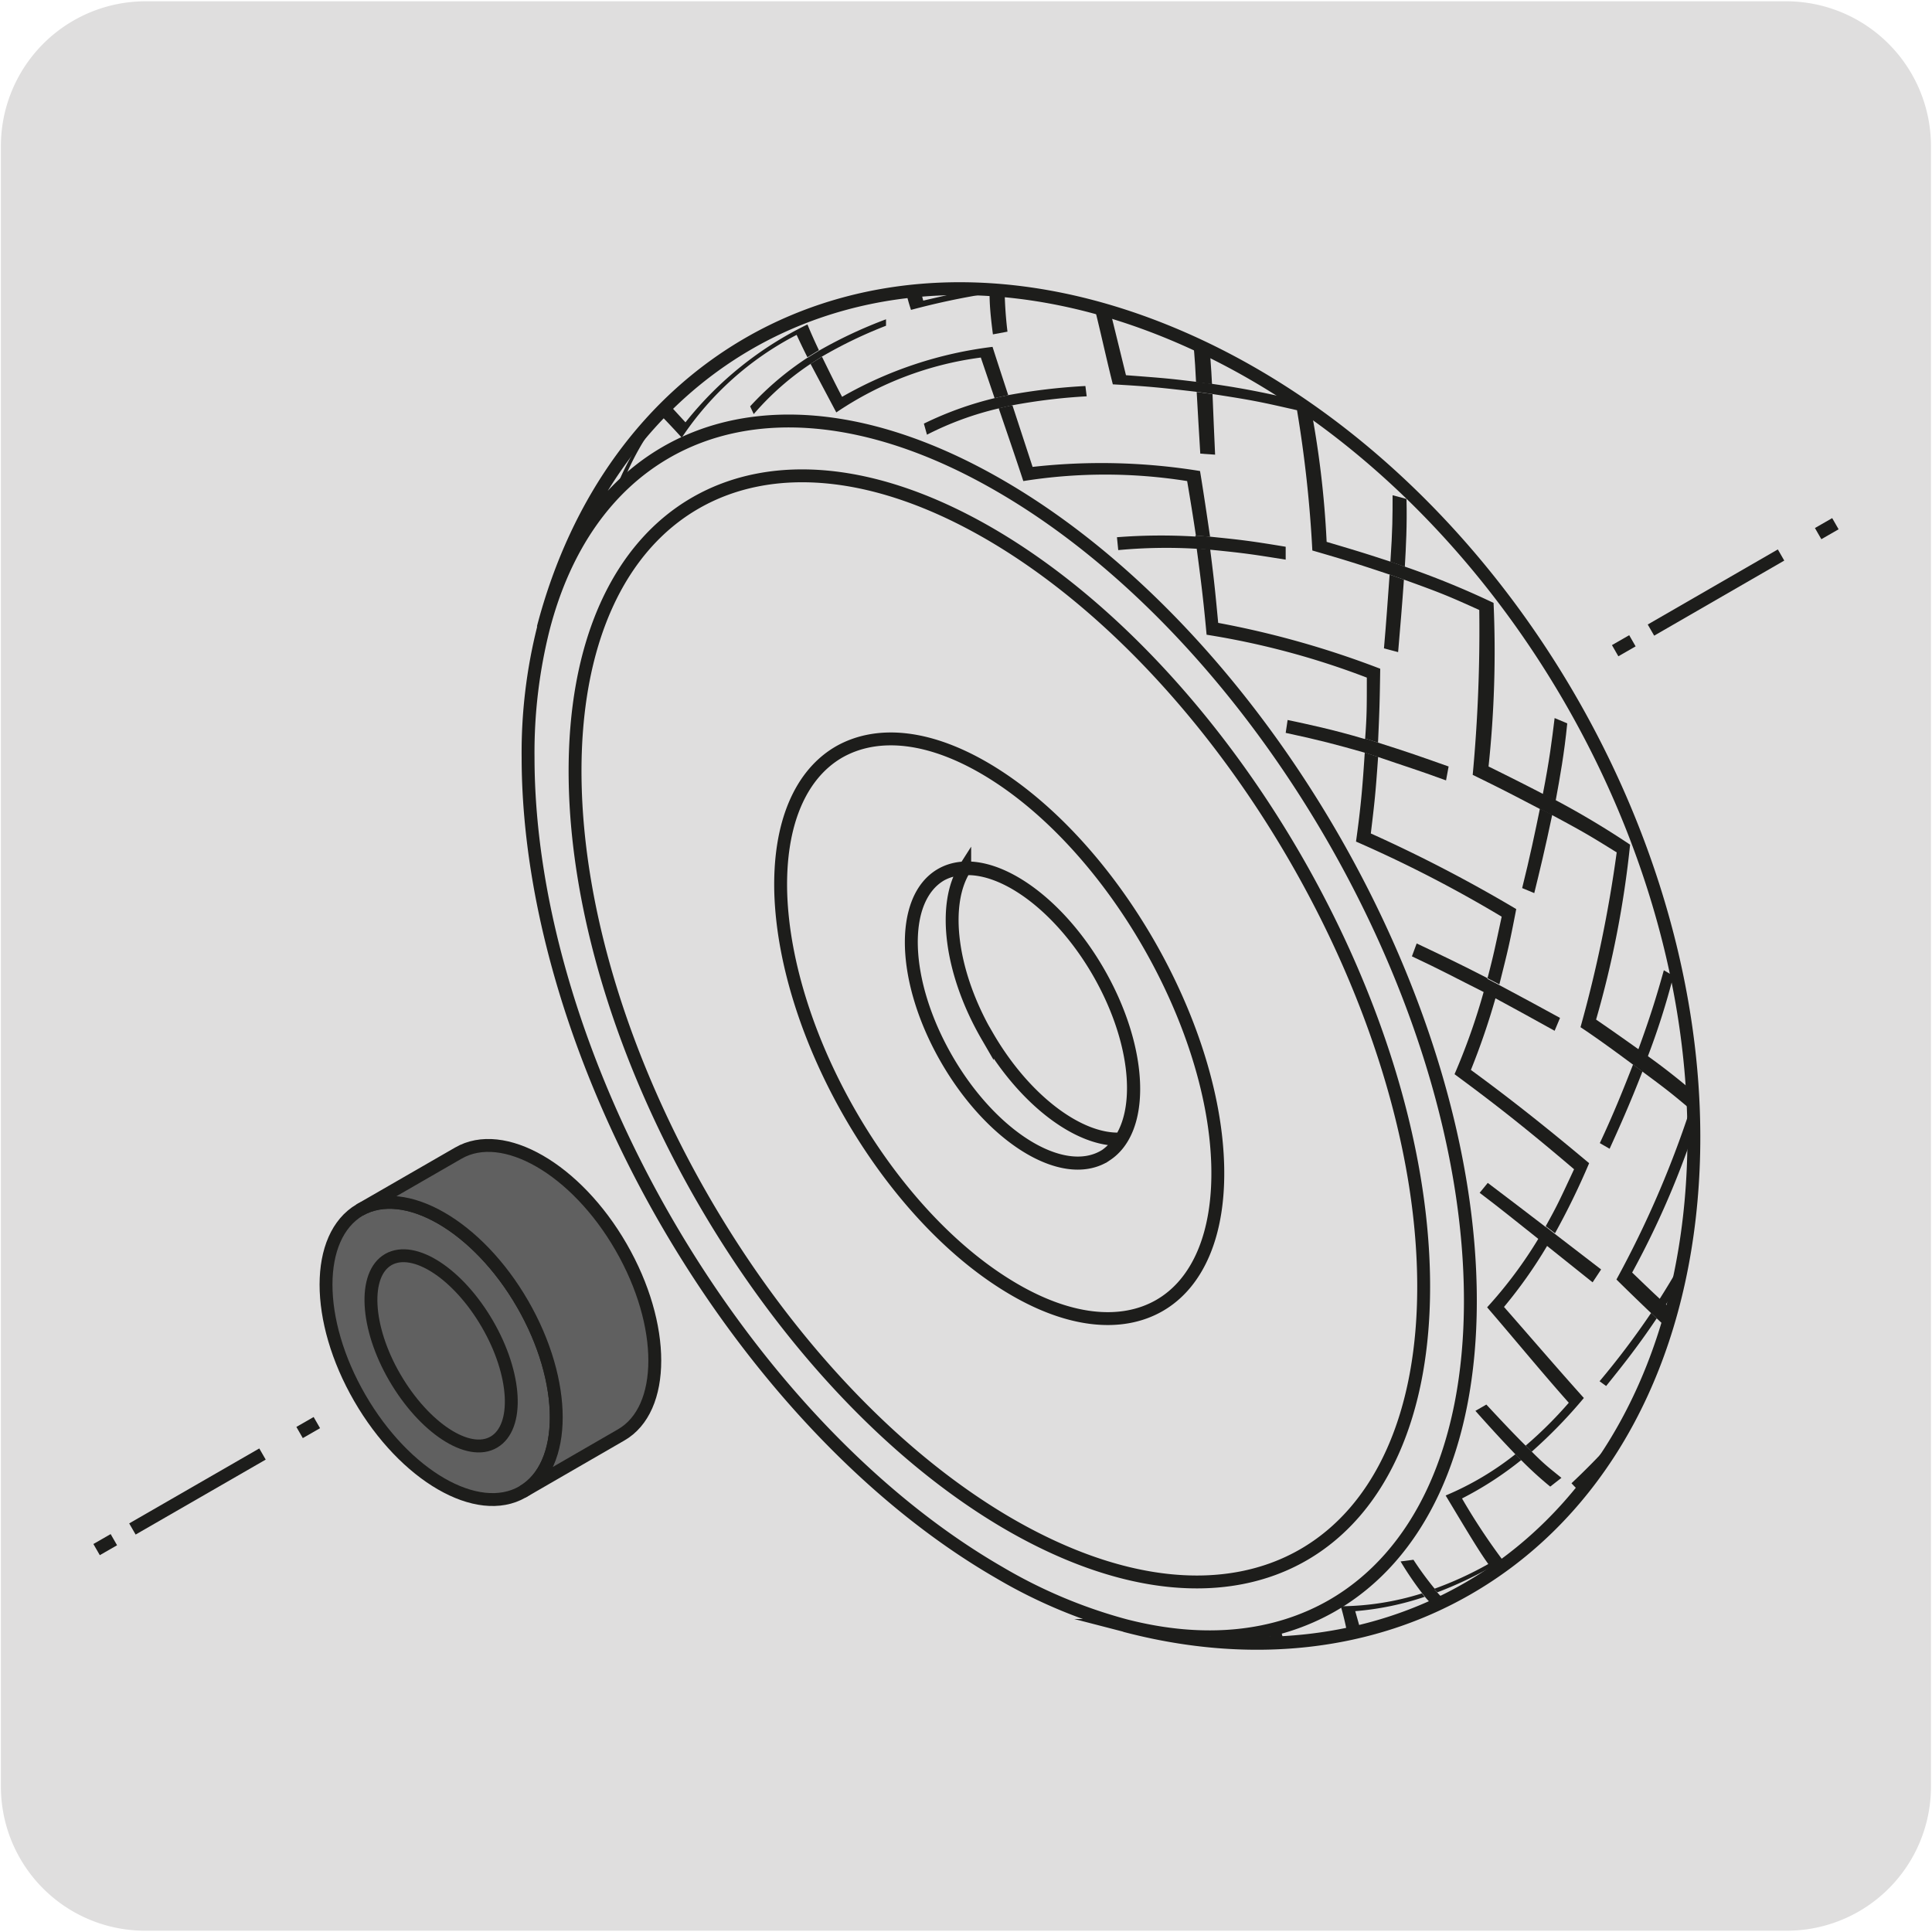 <svg xmlns="http://www.w3.org/2000/svg" xmlns:xlink="http://www.w3.org/1999/xlink" viewBox="0 0 150 150"><defs><style>.cls-1,.cls-3{fill:none;}.cls-2{fill:#dfdede;}.cls-3{stroke:#1d1d1b;stroke-miterlimit:10;}.cls-4{clip-path:url(#clip-path);}.cls-5{fill:#1d1d1b;}.cls-6{fill:#606060;}</style><clipPath id="clip-path"><path class="cls-1" d="M58.12,26.67c-7.58,4.38-13.31,12-15.95,22.09l45.16,77.46a43.63,43.63,0,0,0,6.07,1.14h8.28a32,32,0,0,0,12.29-4C123.15,118,129.6,108,131.16,94.54c3.1-27-14.58-57.55-39.49-68.35a43.14,43.14,0,0,0-17.16-3.78,32.55,32.55,0,0,0-16.39,4.26"/></clipPath></defs><title>44475-01</title><g id="Capa_2" data-name="Capa 2"><path class="cls-2" d="M11.32.1H138.64a11.25,11.25,0,0,1,11.28,11.21v127.4a11.19,11.19,0,0,1-11.2,11.19H11.27A11.19,11.19,0,0,1,.07,138.71h0V11.34A11.24,11.24,0,0,1,11.32.1Z"/></g><g id="Capa_1" data-name="Capa 1"><path class="cls-3" d="M85.27,75.45c-2.9-5-7.15-8.16-10.37-8-1.74,2.72-1.15,8,1.75,13s7.15,8.15,10.37,8C88.77,85.72,88.17,80.47,85.27,75.45Zm-8.62,5c-2.9-5-3.49-10.27-1.75-13a3.88,3.88,0,0,0-1.83.46c-3.25,1.88-3.06,8.29.44,14.34s8.95,9.42,12.2,7.54A3.94,3.94,0,0,0,87,88.43C83.8,88.58,79.55,85.45,76.65,80.43ZM73.07,67.9c3.25-1.87,8.71,1.51,12.2,7.55s3.69,12.46.44,14.33-8.71-1.5-12.2-7.54S69.82,69.78,73.07,67.9ZM42.17,48.76c2.64-10.11,8.37-17.71,15.95-22.09,9.18-5.3,21.09-5.87,33.54-.48,24.92,10.79,42.6,41.39,39.5,68.35-1.55,13.48-8,23.49-17.19,28.79-7.46,4.31-16.74,5.49-26.64,2.88M51.71,35.12c6.62-3.82,15.77-3.27,25.86,2.56,20.21,11.65,36.59,40,36.59,63.31,0,11.65-4.1,19.84-10.71,23.66-4.41,2.54-9.94,3.15-16.12,1.55a39.32,39.32,0,0,1-9.75-4.11C57.38,110.43,41,82.09,41,58.78a39.51,39.51,0,0,1,1.19-10C43.85,42.37,47.19,37.73,51.71,35.12ZM65.15,58.38c3-1.7,7.14-1.31,11.82,1.58,9.37,5.79,17.23,19.41,17.57,30.41.17,5.5-1.58,9.31-4.54,11s-7.13,1.31-11.81-1.59C68.82,94,61,80.4,60.62,69.4,60.45,63.9,62.19,60.09,65.15,58.38ZM54,39.05c5.89-3.39,14.06-2.8,23.16,2.58,18.19,10.78,33.13,36.63,33.37,57.76.12,10.56-3.46,17.94-9.34,21.33S87.11,123.51,78,118.13C59.83,107.36,44.89,81.51,44.65,60.38,44.53,49.82,48.11,42.44,54,39.05Z"/><g class="cls-4"><path class="cls-5" d="M80,18.54H78.93c.11.08.23.15.47.75a31.57,31.57,0,0,1,12.81,1.5l-1.85-.61A30,30,0,0,0,80.44,19l-.4-.47m13.52,2.77-1.19-.45a2.65,2.65,0,0,1,1,.84l1.07.3-.84-.69m1.09,1L93.56,22a15.24,15.24,0,0,1,1.44,3A37.49,37.49,0,0,1,107.56,30a11.87,11.87,0,0,1,1.3,2.36l.94.49a11.13,11.13,0,0,0-1.68-2.65A33.49,33.49,0,0,0,96,24.74a9.11,9.11,0,0,0-1.31-2.44m15.43,11.15-1-.47a29.32,29.32,0,0,1,1.31,4.92,36.55,36.55,0,0,1,10.49,6.63A21.26,21.26,0,0,1,122,48.06l.74.54a21.49,21.49,0,0,0-1.51-4.1,31.88,31.88,0,0,0-10-7,20.53,20.53,0,0,0-1.22-4.07m12.91,16-.76-.53a38.17,38.17,0,0,1,.67,6.28,30.59,30.59,0,0,1,8,7,30,30,0,0,1,.62,4.39l.51.5a29.1,29.1,0,0,0-.95-5.21,25.12,25.12,0,0,0-7.34-7.15,27,27,0,0,0-.72-5.27m9.08,18.68-.53-.49a43.5,43.5,0,0,1-.39,7.07c1.59,1.43,4,3.6,5.08,6.2a30.45,30.45,0,0,1-.24,4.9l.27.37a32.1,32.1,0,0,0,.06-5.89c-.42-1.22-1.08-3.06-4.41-6.16a40.39,40.39,0,0,0,.16-6m4.05,19.18-.29-.37a40.71,40.71,0,0,1-1.9,7.27c1.21,1.56,2,2.67,2,3.86l.24-1.23c0-1-.23-1.51-1.49-3.31a38,38,0,0,0,1.45-6.22m-1,13.84.51-1.89c-.31,1.07-.77,2.5-1.16,3.55l.05.08Zm-1,2.76-.06-.09a33.82,33.82,0,0,1-3.61,6.15l.29.53.06-.1.54-.83-.12-.37a31.89,31.89,0,0,0,2.9-5.29"/><polygon class="cls-5" points="127.43 114.67 126.85 115.28 126.69 115.44 126.61 115.5 127.39 114.71 127.43 114.67"/><path class="cls-5" d="M134.49,102.83l0,.08V103l-.38,1,0-.06-.06-.09a9.9,9.9,0,0,0-1.14-1l.56-1,1,1"/><path class="cls-5" d="M131.48,66.6l.52.5a10.28,10.28,0,0,1,2,2.63l.17.94a11.53,11.53,0,0,0-2-2.52l-.54-.49a29.32,29.32,0,0,0-3.94-2.84l.12-1.06a28.56,28.56,0,0,1,3.76,2.84"/><path class="cls-5" d="M122,48.06l.74.54A18.05,18.05,0,0,1,126,51.7l.28.74a21.31,21.31,0,0,0-3.29-3l-.76-.54a36.68,36.68,0,0,0-5.17-2.83v-.88a33.94,33.94,0,0,1,5,2.83"/><path class="cls-5" d="M108.86,32.34l.94.49a23.26,23.26,0,0,1,4.43,3.06l.26.44a24.33,24.33,0,0,0-4.42-2.88l-.95-.47A39,39,0,0,0,103,30.77l-.09-.7a37.32,37.32,0,0,1,6,2.27"/><path class="cls-5" d="M93.33,21.7l1.08.3a25.75,25.75,0,0,1,4.94,2.08l.49.28.16.1a26.38,26.38,0,0,0-5.36-2.16L93.56,22a35,35,0,0,0-6.68-.88l0-.38a32.08,32.08,0,0,1,6.47.94"/><path class="cls-5" d="M44.51,41.81l-.42,1.1c.18-.3.19-.32.69-.31A25.75,25.75,0,0,1,50.9,31.79l.32.33.69-.81L51.66,31c-.62.68-1.45,1.57-2,2.27a26.53,26.53,0,0,0-4.73,8.32l-.38.24M52,31.46l-.67.81c.54.56,1.08,1.13,1.6,1.71A23.9,23.9,0,0,1,61.85,26c.27.58.55,1.17.84,1.74l.89-.55c-.32-.67-.62-1.34-.89-2a27.32,27.32,0,0,0-9.47,7.6L52,31.46M63.81,27.7l-.88.55,2,3.77a26,26,0,0,1,11.22-4.26l1.07,3.15,1.06-.23c-.41-1.25-.82-2.5-1.22-3.75a31,31,0,0,0-11.68,3.88c-.53-1-1.05-2.07-1.56-3.11m14.72,3.77-1,.23c.64,1.88,1.29,3.76,1.91,5.65a40.49,40.49,0,0,1,12.72,0c.24,1.41.47,2.82.68,4.24l1.1.08c-.25-1.7-.5-3.4-.78-5.1a47.83,47.83,0,0,0-13-.32l-1.56-4.77M94,42.66l-1.09-.08c.31,2.33.51,3.86.77,6.7a61.61,61.61,0,0,1,12.44,3.33c0,2.38,0,2.94-.13,4.73l1,.32c.11-2.51.13-3,.17-5.74a71.43,71.43,0,0,0-12.58-3.56c-.22-2.32-.28-3-.62-5.7m13,16.09-1-.32c-.16,2.44-.28,4.06-.68,6.91a99.35,99.35,0,0,1,11.31,5.83c-.58,2.71-.64,3-1.1,4.78l.92.48c.66-2.64.76-3,1.31-5.85a112,112,0,0,0-11.29-5.87c.3-2.51.36-3,.57-6m9.12,18.75-.92-.48a49.86,49.86,0,0,1-2.27,6.42c2.15,1.59,4.82,3.57,9.28,7.38-1.18,2.53-1.3,2.8-2.2,4.42l.72.55a57.64,57.64,0,0,0,2.65-5.44c-1.94-1.62-5.19-4.33-9.18-7.24a55.68,55.68,0,0,0,1.92-5.61m4.06,19.25-.72-.57a34,34,0,0,1-4,5.36c2.12,2.46,4.2,5,6.34,7.41a31.85,31.85,0,0,1-3.35,3.33l.47.47a38.51,38.51,0,0,0,4.05-4.17c-2.09-2.33-4.13-4.71-6.2-7.07a36.28,36.28,0,0,0,3.36-4.76m-2,16.67-.47-.48a23,23,0,0,1-5.42,3.21c1.67,2.78,2.58,4.31,3.31,5.32a27.32,27.32,0,0,1-4.21,1.93l.25.27a31.64,31.64,0,0,0,5.09-2.49,49.05,49.05,0,0,1-3.17-4.8,26.55,26.55,0,0,0,4.62-3M110.63,124l-.23-.29a21.53,21.53,0,0,1-6.3,1,22.57,22.57,0,0,1,.57,2.49l1.07-.22c-.16-.63-.34-1.26-.52-1.89a22.6,22.6,0,0,0,5.41-1.12M100,127.76c.86-.06,2-.13,2.88-.23-.88.08-2,.19-2.92.22Zm-1.08,0,0,0a25.18,25.18,0,0,1-6.66-1l-.6.29,1.15.22.36-.1a25.43,25.43,0,0,0,5.78.63"/><path class="cls-5" d="M99.92,127.75h0l-1.06,0h0l0,0a7.48,7.48,0,0,1-.36-1.14l1,.16a3.6,3.6,0,0,0,.39,1"/><path class="cls-5" d="M111.37,123.4l.25.27a2.86,2.86,0,0,0,1.11.81l-1,.42a3.46,3.46,0,0,1-1.06-.88l-.23-.29a25.78,25.78,0,0,1-1.7-2.5l1-.13a25,25,0,0,0,1.69,2.3"/><path class="cls-5" d="M118.49,112.28l.47.46c1,1,1.26,1.18,2.27,2l-.87.68a28.57,28.57,0,0,1-2.2-2l-.48-.48c-.81-.85-1.57-1.65-3.13-3.4l.85-.49c1.06,1.14,2.07,2.22,3.09,3.23"/><path class="cls-5" d="M120,95.24l.72.56,3.59,2.76-.66,1-3.48-2.78-.72-.58c-1.52-1.2-3-2.41-4.57-3.59l.63-.77q2.25,1.7,4.49,3.42"/><path class="cls-5" d="M115.48,76l.92.48q2.37,1.26,4.72,2.55l-.42,1c-1.52-.85-3.06-1.69-4.59-2.52l-.92-.49c-2-1-3.28-1.7-5.57-2.77l.37-1c1.41.67,3.17,1.49,5.49,2.69"/><path class="cls-5" d="M106,57.34l1,.32c2.26.72,2.73.88,5.47,1.85l-.2,1.08c-2.36-.86-2.89-1-5.34-1.84l-1-.32c-2.1-.6-3.61-1-6.11-1.53l.15-1c1.56.33,3.51.74,6,1.48"/><path class="cls-5" d="M92.79,41.58l1.09.08c2.33.24,3,.3,5.94.79l0,1c-2.34-.37-3-.49-5.75-.76l-1.09-.08a40.19,40.19,0,0,0-6.16.1l-.1-1a44.11,44.11,0,0,1,6.12-.05"/><path class="cls-5" d="M77.21,30.91l1.06-.23a46.12,46.12,0,0,1,6-.71l.1.8a44.77,44.77,0,0,0-5.79.7l-1,.23a24.28,24.28,0,0,0-5.61,2.05l-.24-.86a26.64,26.64,0,0,1,5.58-2"/><path class="cls-5" d="M62.69,27.78l.89-.55a35.33,35.33,0,0,1,5.21-2.44l0,.5a34.9,34.9,0,0,0-5,2.41l-.87.56a21.53,21.53,0,0,0-4.4,3.89l-.28-.6a23.35,23.35,0,0,1,4.44-3.77"/><path class="cls-5" d="M51.22,32.12l.69-.81a32.84,32.84,0,0,1,4.23-3.9l0,.21A31.67,31.67,0,0,0,52,31.46l-.66.81a21,21,0,0,0-3,5.26l-.23-.3a22.49,22.49,0,0,1,3.13-5.11"/><path class="cls-5" d="M64.18,22.67l-1,.49a2.87,2.87,0,0,0-.32,1.46l1-.51a3.29,3.29,0,0,1,.36-1.44m.67-.69-1,.49-.56.5,1.05-.49.54-.5"/><path class="cls-5" d="M78,22.62l-1.17.16c0,.85.07,1.72.26,3.18l1.13-.21A31.13,31.13,0,0,1,78,22.62m0-2.72-1.14.2c0,.73-.06,1.46-.08,2.2L78,22.12c0-.74,0-1.48,0-2.22"/><path class="cls-5" d="M94.14,30.6l-1.23-.17c.09,1.6.18,3.19.28,4.79l1.15.08c-.07-1.57-.14-3.13-.2-4.7m-.38-4.81-1.22-.12c.15,1.36.22,1.92.32,4l1.24.16c-.06-1.2-.14-2.55-.34-4"/><path class="cls-5" d="M109,45l-1.11-.39c-.14,1.91-.27,3.82-.44,5.73l1.1.29c.16-1.87.32-3.75.45-5.63m.2-6.26-1.08-.29c0,1.61,0,2.67-.17,5.17l1.12.38c.09-1.53.18-3.26.13-5.26"/><path class="cls-5" d="M120.56,63.28l-1-.5c-.38,1.85-.78,3.77-1.38,6.17l.94.39c.42-1.71.85-3.48,1.39-6.06m1.12-7.14-.93-.39c-.22,1.79-.39,3.21-.92,5.93l1,.49c.33-1.8.67-3.67.9-6"/><path class="cls-5" d="M127.52,83.19l-.73-.54c-.73,1.86-1.49,3.78-2.58,6.1l.76.44c.73-1.61,1.55-3.42,2.55-6m2.41-7.42-.75-.44c-.52,1.86-1,3.47-2,6.2l.74.53a56.68,56.68,0,0,0,2-6.29"/><path class="cls-5" d="M128.65,102.38l-.46-.44a63.37,63.37,0,0,1-4,5.3l.51.37c1.05-1.31,2.37-2.93,3.91-5.23m4-7-.5-.34a59.24,59.24,0,0,1-3.32,5.91l.48.44a49.82,49.82,0,0,0,3.34-6"/><path class="cls-5" d="M123.58,116.61l-.22-.17a51.82,51.82,0,0,1-5.13,3.83l.3.12a55.32,55.32,0,0,0,5-3.78m5.57-5.5-.29-.08a56.19,56.19,0,0,1-4.61,4.63l.23.17a47.34,47.34,0,0,0,4.67-4.72"/><path class="cls-5" d="M58.89,25.25l-.13.22a50.25,50.25,0,0,1,4.5-2.5l1-.49a48.38,48.38,0,0,1,6.82-2.55,19.37,19.37,0,0,0,.6,3.41c2.81-.65,3-.7,5.13-1L78,22.13a49,49,0,0,1,7.55-.46c.2.65.2.65,1.87,7.46,3.13.24,3.26.25,5.42.51l1.24.16a63,63,0,0,1,7.63,1.55A74.74,74.74,0,0,1,103,42.07c2.73.81,3,.9,5,1.55l1.12.39a65.3,65.3,0,0,1,6.84,2.8,84.59,84.59,0,0,1-.39,12.7c1.44.71,2.88,1.43,4.3,2.17l1,.49a65.66,65.66,0,0,1,5.69,3.41,77.37,77.37,0,0,1-2.64,13.58c1.14.78,2.26,1.57,3.38,2.37l.74.54a50.54,50.54,0,0,1,4.22,3.39,68.06,68.06,0,0,1-5.54,13.34c.74.71,1.47,1.42,2.22,2.11l.48.44c.94.87,1.61,1.51,2.48,2.46a53.31,53.31,0,0,1-8.68,10.85l1.12,1,.23.17,1,.64A50,50,0,0,1,114.26,124l.08,0-.3.15-.73.34h-.15a50.46,50.46,0,0,0,11.36-7.29l-.94-.58-.22-.17a15,15,0,0,1-1.35-1.29,56.34,56.34,0,0,0,8.86-10.66c-.73-.73-1.47-1.42-2.22-2.12l-.46-.43c-.9-.86-1.8-1.73-2.69-2.61a78.74,78.74,0,0,0,5.73-13.23c-1.48-1.24-1.75-1.46-3.71-2.91l-.73-.54c-1.35-1-2.71-2-4.08-2.91a100.54,100.54,0,0,0,2.81-13.57c-2-1.24-2.41-1.5-5-2.89l-1-.5c-2.42-1.26-2.79-1.46-5.18-2.63a120.77,120.77,0,0,0,.51-12.8C112.5,46.3,112,46.08,109,45l-1.11-.39c-2.56-.85-3.24-1.07-6-1.87a96.28,96.28,0,0,0-1.19-10.89c-2.76-.63-3.33-.76-6.58-1.26l-1.22-.17c-2.78-.32-3.53-.41-6.5-.58-.65-2.57-1.17-5.16-1.89-7.71a54.74,54.74,0,0,0-6.5.48l-1.17.16a57.66,57.66,0,0,0-6.11,1.29A15.13,15.13,0,0,1,70,20.4a53.16,53.16,0,0,0-5.85,2.27l-1,.49a51,51,0,0,0-5.33,3l.09-.31Z"/></g><path class="cls-6" d="M27.93,93.94c3.49-2,9.15,1.25,12.64,7.29s3.5,12.58,0,14.6-9.15-1.26-12.64-7.3-3.49-12.58,0-14.59"/><path class="cls-3" d="M27.93,93.94c3.49-2,9.15,1.25,12.64,7.29s3.5,12.58,0,14.6-9.15-1.26-12.64-7.3S24.44,96,27.93,93.94Z"/><path class="cls-6" d="M30.15,97.79c2-1.14,5.43,1.11,7.69,5s2.49,8,.51,9.17-5.42-1.11-7.69-5-2.49-8-.51-9.16"/><path class="cls-3" d="M30.15,97.79c2-1.14,5.43,1.11,7.69,5s2.49,8,.51,9.17-5.42-1.11-7.69-5S28.17,98.93,30.15,97.79Z"/><path class="cls-6" d="M27.93,93.94c3.49-2,9.15,1.25,12.64,7.29s3.49,12.58,0,14.6l7.65-4.42c3.49-2,3.49-8.54,0-14.59s-9.15-9.31-12.64-7.29Z"/><path class="cls-3" d="M27.93,93.94c3.49-2,9.15,1.25,12.64,7.29s3.49,12.58,0,14.6l7.65-4.42c3.49-2,3.49-8.54,0-14.59s-9.15-9.31-12.64-7.29Z"/><line class="cls-3" x1="24.6" y1="110.45" x2="23.26" y2="111.22"/><line class="cls-3" x1="20.38" y1="112.89" x2="10.28" y2="118.71"/><line class="cls-3" x1="8.84" y1="119.54" x2="7.5" y2="120.31"/><line class="cls-3" x1="142.5" y1="40.66" x2="141.16" y2="41.43"/><line class="cls-3" x1="138.28" y1="43.09" x2="128.18" y2="48.92"/><line class="cls-3" x1="126.74" y1="49.75" x2="125.4" y2="50.52"/></g></svg>